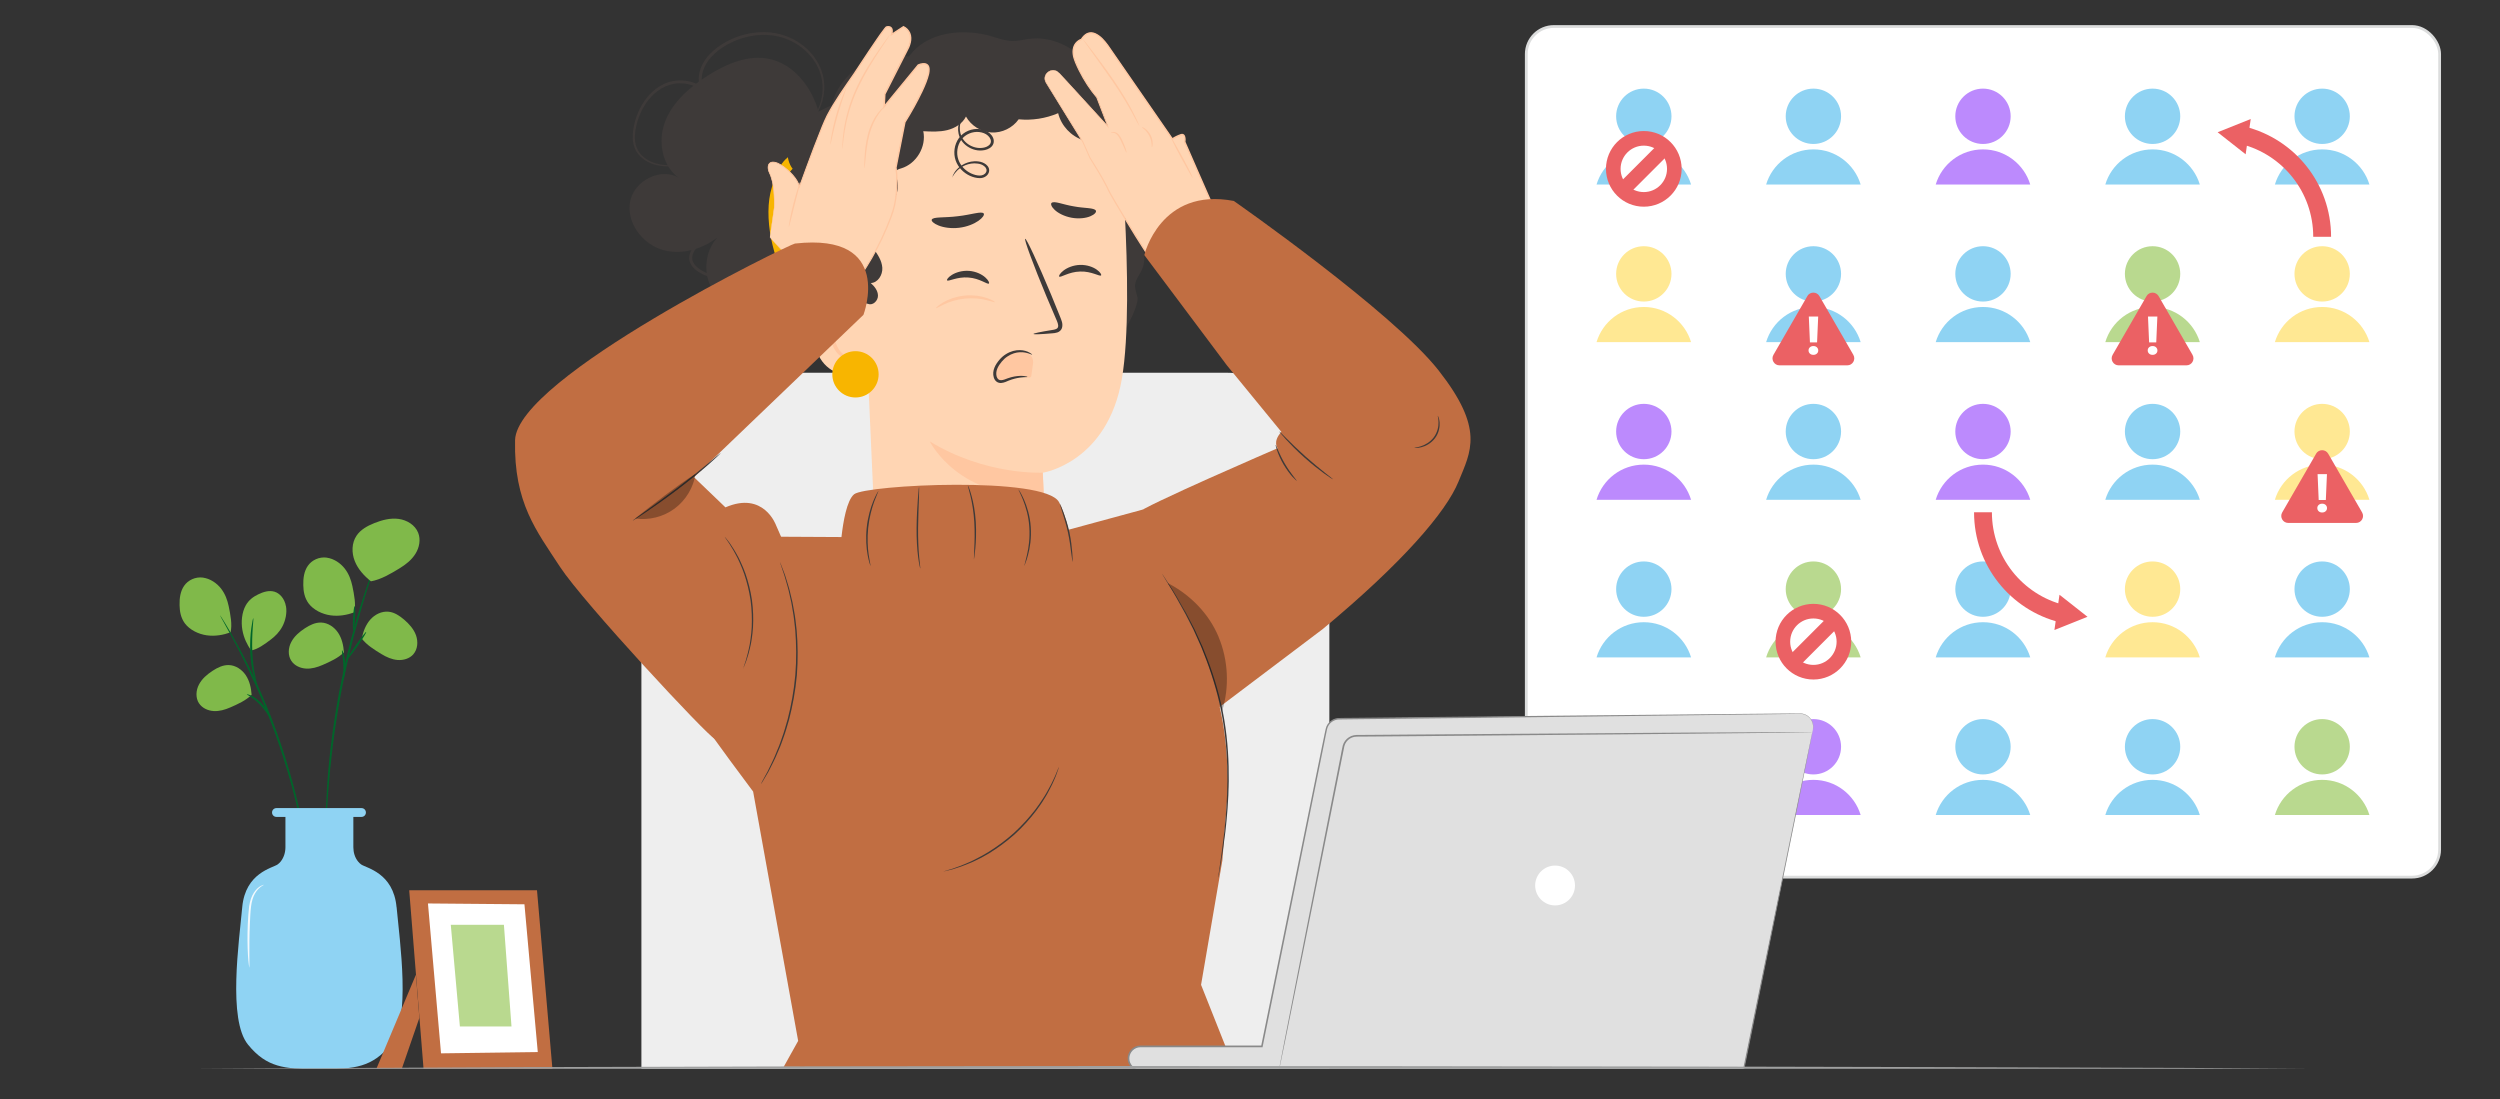 <?xml version="1.0" encoding="UTF-8"?><svg id="c" xmlns="http://www.w3.org/2000/svg" xmlns:xlink="http://www.w3.org/1999/xlink" viewBox="0 0 448 196.95"><rect x="0" y="0" width="448" height="196.95" fill="#333333" stroke="none"/><defs><clipPath id="b"><rect x="-432.61" y="-828.44" width="1899" height="420.66" fill="none" stroke-width="0"/></clipPath><clipPath id="d"><rect x="-.5" y="-27.47" width="448" height="219" fill="none" stroke-width="0"/></clipPath></defs><g clip-path="url(#d)"><rect x="273.51" y="4.75" width="163.67" height="152.43" rx="4.94" ry="4.94" fill="#fff" stroke="#dcdddd" stroke-miterlimit="10" stroke-width=".5"/><circle cx="294.57" cy="20.84" r="4.96" fill="#8fd3f3" stroke-width="0"/><path d="M294.57,26.77c-4,0-7.38,2.65-8.47,6.3h16.94c-1.1-3.64-4.47-6.3-8.47-6.3Z" fill="#8fd3f3" stroke-width="0"/><circle cx="294.57" cy="49.08" r="4.96" fill="#ffe893" stroke-width="0"/><path d="M294.57,55.01c-4,0-7.38,2.65-8.47,6.3h16.94c-1.1-3.64-4.47-6.3-8.47-6.3Z" fill="#ffe893" stroke-width="0"/><circle cx="294.57" cy="77.33" r="4.96" fill="#bc8afd" stroke-width="0"/><path d="M294.57,83.26c-4,0-7.38,2.65-8.47,6.3h16.94c-1.1-3.64-4.47-6.3-8.47-6.3Z" fill="#bc8afd" stroke-width="0"/><circle cx="294.57" cy="105.57" r="4.96" fill="#8fd3f3" stroke-width="0"/><path d="M294.57,111.5c-4,0-7.38,2.65-8.47,6.3h16.94c-1.1-3.64-4.47-6.3-8.47-6.3Z" fill="#8fd3f3" stroke-width="0"/><circle cx="324.96" cy="20.84" r="4.96" fill="#8fd3f3" stroke-width="0"/><path d="M324.96,26.77c-4,0-7.38,2.65-8.47,6.3h16.94c-1.1-3.64-4.47-6.3-8.47-6.3Z" fill="#8fd3f3" stroke-width="0"/><circle cx="324.96" cy="49.08" r="4.96" fill="#8fd3f3" stroke-width="0"/><path d="M324.96,55.01c-4,0-7.38,2.65-8.47,6.3h16.94c-1.1-3.64-4.47-6.3-8.47-6.3Z" fill="#8fd3f3" stroke-width="0"/><circle cx="324.96" cy="77.33" r="4.96" fill="#8fd3f3" stroke-width="0"/><path d="M324.96,83.26c-4,0-7.38,2.65-8.47,6.3h16.94c-1.1-3.64-4.47-6.3-8.47-6.3Z" fill="#8fd3f3" stroke-width="0"/><circle cx="324.96" cy="105.57" r="4.96" fill="#b9d98f" stroke-width="0"/><path d="M324.96,111.5c-4,0-7.38,2.65-8.47,6.3h16.94c-1.1-3.64-4.47-6.3-8.47-6.3Z" fill="#b9d98f" stroke-width="0"/><circle cx="355.35" cy="20.84" r="4.96" fill="#bc8afd" stroke-width="0"/><path d="M355.35,26.77c-4,0-7.38,2.65-8.47,6.3h16.94c-1.1-3.64-4.47-6.3-8.47-6.3Z" fill="#bc8afd" stroke-width="0"/><circle cx="355.35" cy="49.08" r="4.96" fill="#8fd3f3" stroke-width="0"/><path d="M355.35,55.01c-4,0-7.38,2.65-8.47,6.3h16.94c-1.1-3.64-4.47-6.3-8.47-6.3Z" fill="#8fd3f3" stroke-width="0"/><circle cx="355.35" cy="77.33" r="4.96" fill="#bc8afd" stroke-width="0"/><path d="M355.35,83.26c-4,0-7.38,2.65-8.47,6.3h16.94c-1.1-3.64-4.47-6.3-8.47-6.3Z" fill="#bc8afd" stroke-width="0"/><circle cx="355.35" cy="105.57" r="4.96" fill="#8fd3f3" stroke-width="0"/><path d="M355.35,111.5c-4,0-7.38,2.65-8.47,6.3h16.94c-1.1-3.64-4.47-6.3-8.47-6.3Z" fill="#8fd3f3" stroke-width="0"/><circle cx="385.74" cy="20.84" r="4.96" fill="#8fd3f3" stroke-width="0"/><path d="M385.74,26.77c-4,0-7.38,2.65-8.47,6.3h16.94c-1.1-3.64-4.47-6.3-8.47-6.3Z" fill="#8fd3f3" stroke-width="0"/><circle cx="385.74" cy="49.08" r="4.96" fill="#b9d98f" stroke-width="0"/><path d="M385.74,55.01c-4,0-7.38,2.65-8.47,6.3h16.94c-1.1-3.64-4.47-6.3-8.47-6.3Z" fill="#b9d98f" stroke-width="0"/><circle cx="385.74" cy="77.33" r="4.96" fill="#8fd3f3" stroke-width="0"/><path d="M385.74,83.26c-4,0-7.38,2.65-8.47,6.3h16.94c-1.1-3.64-4.47-6.3-8.47-6.3Z" fill="#8fd3f3" stroke-width="0"/><circle cx="385.74" cy="105.57" r="4.96" fill="#ffe893" stroke-width="0"/><path d="M385.74,111.5c-4,0-7.38,2.65-8.47,6.3h16.94c-1.1-3.64-4.47-6.3-8.47-6.3Z" fill="#ffe893" stroke-width="0"/><circle cx="416.13" cy="20.84" r="4.96" fill="#8fd3f3" stroke-width="0"/><path d="M416.13,26.77c-4,0-7.38,2.65-8.47,6.3h16.94c-1.1-3.64-4.47-6.3-8.47-6.3Z" fill="#8fd3f3" stroke-width="0"/><circle cx="416.13" cy="49.08" r="4.96" fill="#ffe893" stroke-width="0"/><path d="M416.13,55.01c-4,0-7.38,2.65-8.47,6.3h16.94c-1.1-3.64-4.47-6.3-8.47-6.3Z" fill="#ffe893" stroke-width="0"/><circle cx="416.13" cy="77.33" r="4.96" fill="#ffe893" stroke-width="0"/><path d="M416.13,83.26c-4,0-7.38,2.65-8.47,6.3h16.94c-1.1-3.64-4.47-6.3-8.47-6.3Z" fill="#ffe893" stroke-width="0"/><circle cx="416.13" cy="105.57" r="4.96" fill="#8fd3f3" stroke-width="0"/><path d="M416.13,111.5c-4,0-7.38,2.65-8.47,6.3h16.94c-1.1-3.64-4.47-6.3-8.47-6.3Z" fill="#8fd3f3" stroke-width="0"/><circle cx="294.57" cy="133.82" r="4.96" fill="#8fd3f3" stroke-width="0"/><path d="M294.57,139.75c-4,0-7.38,2.65-8.47,6.3h16.94c-1.1-3.64-4.47-6.3-8.47-6.3Z" fill="#8fd3f3" stroke-width="0"/><circle cx="324.96" cy="133.82" r="4.96" fill="#bc8afd" stroke-width="0"/><path d="M324.96,139.75c-4,0-7.38,2.65-8.47,6.3h16.94c-1.1-3.64-4.47-6.3-8.47-6.3Z" fill="#bc8afd" stroke-width="0"/><circle cx="355.35" cy="133.82" r="4.96" fill="#8fd3f3" stroke-width="0"/><path d="M355.35,139.75c-4,0-7.38,2.65-8.47,6.3h16.94c-1.1-3.64-4.47-6.3-8.47-6.3Z" fill="#8fd3f3" stroke-width="0"/><circle cx="385.74" cy="133.82" r="4.96" fill="#8fd3f3" stroke-width="0"/><path d="M385.74,139.75c-4,0-7.38,2.65-8.47,6.3h16.94c-1.1-3.64-4.47-6.3-8.47-6.3Z" fill="#8fd3f3" stroke-width="0"/><circle cx="416.13" cy="133.82" r="4.96" fill="#b9d98f" stroke-width="0"/><path d="M416.13,139.75c-4,0-7.38,2.65-8.47,6.3h16.94c-1.1-3.64-4.47-6.3-8.47-6.3Z" fill="#b9d98f" stroke-width="0"/><path d="M415.05,81.3l-6.08,10.53c-.48.83.12,1.88,1.08,1.88h12.16c.96,0,1.56-1.04,1.08-1.88l-6.08-10.53c-.48-.83-1.69-.83-2.17,0Z" fill="#eb6164" stroke-width="0"/><path d="M415.26,91.05c0-.23.08-.42.25-.57s.37-.22.62-.22.46.07.62.22.25.34.25.57-.08.42-.25.57-.37.22-.62.22-.46-.07-.62-.22-.25-.34-.25-.57ZM416.78,89.6h-1.27l-.2-4.64h1.68l-.2,4.64Z" fill="#fff" stroke-width="0"/><path d="M323.88,53.06l-6.08,10.53c-.48.83.12,1.88,1.08,1.88h12.16c.96,0,1.56-1.04,1.08-1.88l-6.08-10.53c-.48-.83-1.69-.83-2.17,0Z" fill="#eb6164" stroke-width="0"/><path d="M324.09,62.8c0-.23.08-.42.25-.57s.37-.22.62-.22.46.07.62.22.25.34.25.57-.08.42-.25.57-.37.22-.62.22-.46-.07-.62-.22-.25-.34-.25-.57ZM325.61,61.36h-1.27l-.2-4.64h1.68l-.2,4.64Z" fill="#fff" stroke-width="0"/><path d="M384.66,53.06l-6.08,10.53c-.48.83.12,1.88,1.08,1.88h12.16c.96,0,1.56-1.04,1.08-1.88l-6.08-10.53c-.48-.83-1.69-.83-2.17,0Z" fill="#eb6164" stroke-width="0"/><path d="M384.87,62.8c0-.23.08-.42.25-.57s.37-.22.62-.22.46.07.62.22.25.34.25.57-.08.42-.25.57-.37.22-.62.22-.46-.07-.62-.22-.25-.34-.25-.57ZM386.39,61.36h-1.27l-.2-4.64h1.68l-.2,4.64Z" fill="#fff" stroke-width="0"/><path d="M355.35,91.8c0,8.78,6.02,16.13,14.16,18.17" fill="none" stroke="#eb6164" stroke-miterlimit="10" stroke-width="3.2"/><polygon points="368.15 112.9 374.08 110.53 369.06 106.58 368.15 112.9" fill="#eb6164" stroke-width="0"/><path d="M416.13,42.43c0-8.78-6.02-16.13-14.16-18.17" fill="none" stroke="#eb6164" stroke-miterlimit="10" stroke-width="3.2"/><polygon points="403.33 21.33 397.4 23.7 402.42 27.65 403.33 21.33" fill="#eb6164" stroke-width="0"/><circle cx="294.57" cy="30.26" r="5.47" fill="#fff" stroke="#eb6164" stroke-miterlimit="10" stroke-width="2.62"/><line x1="290.48" y1="34.36" x2="298.66" y2="26.17" fill="none" stroke="#eb6164" stroke-miterlimit="10" stroke-width="2.62"/><circle cx="324.96" cy="114.99" r="5.47" fill="#fff" stroke="#eb6164" stroke-miterlimit="10" stroke-width="2.62"/><line x1="320.87" y1="119.08" x2="329.05" y2="110.89" fill="none" stroke="#eb6164" stroke-miterlimit="10" stroke-width="2.62"/><path d="M133.51,66.79h86.13c10.25,0,18.58,8.32,18.58,18.58v162.46c0,3.47-2.82,6.29-6.29,6.29h-110.7c-3.47,0-6.29-2.82-6.29-6.29V85.37c0-10.25,8.32-18.58,18.58-18.58Z" fill="#eee" stroke-width="0"/><path d="M146.06,18.21c-1.44-3.57-4.32-6.77-8.07-7.62-3.82-.86-7.75.81-11.06,2.9-3.27,2.06-6.38,4.73-7.76,8.34-1.33,3.49-.53,7.97,2.51,10.06-3.15-1.96-7.97.41-8.74,4.12-.8,3.84,2.2,7.81,5.98,8.82,3.31.88,6.89-.18,9.64-2.27-2.27,2.43-2.64,6.53-.85,9.41,2.05,3.31,6.41,4.82,10.21,3.97,3.8-.86,6.94-3.81,8.53-7.37l1.37-19.02c-.09-3.85-.31-7.78-1.75-11.35Z" fill="#3e3a39" stroke-width="0"/><path d="M143.49,26.94c-3.66,1.18-4.41,4.15-5.17,6.61-1.64,5.31.2,13.17,3.18,17.87,2.97,4.7,6.23,7.08,11.73,7.88.18-8.43.36-16.86.54-25.3l-10.28-7.06Z" fill="#f8b500" stroke-width="0"/><path d="M141.43,41.46c-2.5-3.24-2.14-8.34.78-11.21-1.6-2.01-1.03-5.11.6-7.1,1.63-1.99,4.04-3.13,6.38-4.21,1.28-5.89,7.89-10.02,13.74-8.61,3.05-4.48,9.55-5.19,14.75-3.67,1.27.37,2.54.85,3.87.84.97,0,1.92-.27,2.88-.4,5.3-.71,10.55,3.02,12.62,7.95.33.79.6,1.62,1.12,2.29.69.89,1.73,1.41,2.62,2.09,1.92,1.48,3.14,3.83,3.24,6.25.09,2.06-.57,4.24.3,6.11.43.94,1.22,1.69,1.56,2.67.98,2.83-2.15,5.71-1.57,8.65.12.6.39,1.16.55,1.74.34,1.2.22,2.52-.32,3.65-.42.87-1.09,1.66-1.15,2.62-.04.73.28,1.42.43,2.14.36,1.75-3.42,8.5-4.93,9.46l-45.22.4c-3.42-.7-6.21-3.8-6.54-7.28-.05-.58-.06-1.21-.42-1.66-.31-.39-.8-.57-1.23-.8-2.91-1.56-3.26-5.56-2.96-8.85.04-.46.09-.93-.03-1.38-.17-.65-.66-1.16-1.07-1.69Z" fill="#3e3a39" stroke-width="0"/><path d="M154.38,41.53c-.13-8,4.89-17.2,12.84-21.11,5.01-2.47,8.92-2.48,11.56-2.79,5.9-.69,10.67,2.24,10.67,2.24,2.49.59,11.63,8.95,12.1,18.03.53,10.08.77,22.41-.5,29.92-2.56,15.09-14.17,16.89-14.17,16.89,0-.02,1.08,25.09,1.08,25.09l-22.31,18.28-8.69-29.04-2.57-57.5Z" fill="#ffd5b3" stroke-width="0"/><path d="M186.87,84.7s-10.24.55-20.26-5.61c0,0,5.28,10.71,20.42,9.46l-.17-3.85Z" fill="#ffc7a1" stroke-width="0"/><path d="M156.66,55.88c0-1.13-1.26-3.79-2.37-3.98-2.96-.49-8.32-.31-8.45,7.23-.18,10.31,10.21,8.36,10.23,8.06.02-.23.56-7.42.59-11.31Z" fill="#ffd5b3" stroke-width="0"/><path d="M153.29,63.38s-.18.12-.49.26c-.3.13-.81.22-1.34,0-1.08-.42-1.97-2.16-1.99-4.02-.01-.94.2-1.83.55-2.56.33-.75.82-1.27,1.37-1.35.55-.12.93.22,1.05.51.13.29.06.5.12.51.03.03.22-.17.15-.6-.04-.21-.16-.45-.39-.65-.24-.21-.61-.31-.99-.28-.8.04-1.52.76-1.9,1.57-.42.81-.68,1.81-.67,2.86.03,2.08,1.06,4.04,2.54,4.5.72.2,1.33,0,1.65-.24.32-.25.38-.48.35-.5Z" fill="#ffc7a1" stroke-width="0"/><path d="M203.75,36.36c-.33-3.74-1.82-7.29-3.63-10.59-1.25-2.28-2.69-4.51-4.66-6.21-1.64-1.42-3.6-2.43-5.57-3.36-5.16-2.45-10.92-4.53-16.5-3.27-2.99.67-5.69,2.26-8.31,3.86-2.01,1.22-4.03,2.47-5.71,4.12-1.48,1.44-2.66,3.15-3.71,4.93-2.5,4.24-4.26,8.97-4.6,13.88-.34,4.91-4.05,9.24-1.17,13.23.22.31,5.35,1.37,5.7,1.51.83.33,1.75-.57,1.74-1.47,0-.9-.62-1.67-1.29-2.27,1.28-.04,2.15-1.46,2.07-2.74-.08-1.27-.83-2.4-1.59-3.42-.1-.13-.2-.28-.22-.44-.05-.43.44-.7.82-.92,1.84-1.09,2.04-4.11.37-5.43,2.46-.57,4.05-3.53,3.18-5.89-.14-.37-.33-.79-.15-1.15.17-.34.6-.45.97-.56,2.72-.81,4.55-3.88,3.96-6.66,1.43.08,2.89.15,4.28-.19,1.39-.34,2.74-1.15,3.37-2.44.91,1.64,2.7,2.76,4.58,2.86,1.88.1,3.78-.82,4.86-2.36,2.4.23,4.86-.15,7.08-1.1.54,2.24,2.31,4.14,4.5,4.84.43.14.91.27,1.12.67.13.25.11.55.09.84-.08,1.44.9,2.05,1.7,3.26.79,1.2,2.18,2.99,3.56,2.6-.15,2.45,1.16,4.24,3.23,5.56l-.07-1.69Z" fill="#3e3a39" stroke-width="0"/><path d="M205.89,34.47s-.1-.43-.55-1.11c-.22-.34-.52-.75-.81-1.26-.28-.51-.5-1.17-.56-1.93-.08-.76,0-1.62.07-2.55.07-.93.15-1.97-.05-3.06-.2-1.09-.62-2.22-1.33-3.26-.35-.52-.77-1.02-1.25-1.47-.48-.46-1.05-.84-1.62-1.23-.56-.39-1.13-.8-1.55-1.37-.42-.56-.68-1.25-.96-1.95-.56-1.41-1.38-2.79-2.47-4.01-1.08-1.22-2.41-2.32-3.97-3.11-.77-.42-1.61-.7-2.47-.95-.88-.2-1.78-.35-2.71-.33-.46,0-.93.05-1.39.1-.46.07-.92.16-1.37.24-.91.17-1.83.19-2.75-.02-.92-.19-1.82-.53-2.77-.78-.94-.27-1.93-.43-2.92-.54-.99-.11-2.01-.11-3.02-.05-1.02.08-2.03.25-3.03.53-1.98.58-3.9,1.68-5.22,3.38-.13.17-.26.34-.39.5l.16-.06c-3.11-.75-6.37.07-8.89,1.72-2.54,1.64-4.42,4.2-5.03,7.01l.08-.1c-1.25.58-2.49,1.16-3.63,1.88-1.14.71-2.18,1.57-2.97,2.61-.78,1.05-1.26,2.29-1.37,3.55-.12,1.25.19,2.54.96,3.49v-.17c-1.47,1.46-2.23,3.42-2.41,5.27-.18,1.86.2,3.68,1.03,5.13.19.37.45.7.68,1.03.25.31.5.61.7.93.2.32.33.66.36,1.01.03.36,0,.71-.04,1.07-.12,1.42-.1,2.74.08,3.91.18,1.17.51,2.2.99,2.99.47.8,1.06,1.34,1.59,1.69.53.36,1,.5,1.26.69.27.18.36.32.37.31,0,0-.08-.15-.35-.35-.26-.21-.73-.36-1.24-.72-.51-.35-1.08-.89-1.53-1.68-.46-.78-.77-1.79-.94-2.95-.16-1.16-.17-2.47-.04-3.88.03-.35.08-.72.05-1.1-.02-.38-.17-.77-.38-1.1-.21-.34-.47-.64-.71-.95-.22-.32-.47-.64-.65-1-.8-1.41-1.16-3.19-.98-5.01.18-1.81.93-3.7,2.36-5.11l.08-.08-.07-.09c-.72-.9-1-2.11-.89-3.31.11-1.2.58-2.39,1.33-3.4.76-1.01,1.78-1.84,2.9-2.54,1.12-.7,2.35-1.28,3.6-1.85l.07-.03.02-.07c.6-2.73,2.43-5.22,4.91-6.82,2.46-1.61,5.64-2.39,8.65-1.67l.1.02.07-.09c.12-.16.25-.32.37-.49,1.27-1.64,3.13-2.7,5.06-3.28.97-.27,1.97-.45,2.96-.52,1-.06,1.99-.06,2.97.05.98.11,1.94.27,2.87.53.93.24,1.84.58,2.79.78.47.1.96.16,1.44.16.49,0,.96-.06,1.42-.14.46-.08.92-.17,1.37-.24.45-.04.9-.1,1.35-.1.9-.02,1.78.13,2.63.32.84.24,1.67.52,2.42.93,1.53.76,2.83,1.84,3.9,3.04,1.08,1.19,1.88,2.54,2.44,3.93.28.69.55,1.4,1,2,.45.6,1.05,1.02,1.61,1.41.57.38,1.13.76,1.6,1.2.48.44.89.92,1.23,1.43.69,1.01,1.12,2.12,1.32,3.18.21,1.07.14,2.09.08,3.02-.06.93-.13,1.8-.04,2.57.07.78.31,1.44.6,1.96.3.52.61.91.84,1.25.23.33.38.6.47.79.09.19.12.29.13.29Z" fill="#3e3a39" stroke-width="0"/><path d="M167.78,8.11s.27-.15.78-.4c.5-.24,1.26-.53,2.25-.64.98-.11,2.19-.02,3.38.52,1.18.53,2.33,1.5,3.06,2.82.21.38.39.78.5,1.17.11.39.12.8-.08,1.09l-.25.35.42-.11c1.15-.31,2.32-.09,3.18.4.88.49,1.43,1.25,1.73,1.92.31.68.37,1.29.39,1.7.01.41-.02.64,0,.64,0,0,.03-.05.05-.16.02-.11.05-.27.06-.48.02-.42-.02-1.05-.32-1.78-.29-.72-.85-1.53-1.78-2.07-.91-.54-2.16-.8-3.4-.47l.16.23c.29-.4.25-.92.14-1.34-.12-.44-.31-.84-.53-1.24-.77-1.38-1.97-2.38-3.22-2.93-1.25-.55-2.52-.62-3.53-.48-1.02.14-1.79.47-2.28.75-.25.14-.43.26-.55.35-.12.09-.18.14-.17.15Z" fill="#3e3a39" stroke-width="0"/><path d="M150.96,19.81s.11.15.36.37c.25.22.63.52,1.16.82.53.29,1.22.58,2.05.63.82.06,1.79-.12,2.57-.75l-.23-.04c.1.14.2.28.3.43.11.14.23.27.35.41.75.79,1.67,1.33,2.56,1.62.89.3,1.75.38,2.45.33.71-.05,1.26-.22,1.63-.36.36-.16.55-.27.54-.28-.02-.06-.8.37-2.18.42-.68.02-1.5-.08-2.35-.38-.85-.29-1.72-.82-2.43-1.56-.11-.13-.23-.26-.33-.39-.1-.14-.19-.27-.28-.4l-.1-.14-.13.1c-.7.57-1.59.75-2.35.72-.78-.03-1.45-.28-1.97-.54-1.05-.54-1.58-1.05-1.61-1.01Z" fill="#3e3a39" stroke-width="0"/><path d="M145.44,29.33s0,.07.02.19c.03.12.09.3.23.5.25.41.81.9,1.65,1.12.85.23,1.9.07,2.95-.3.53-.18,1.07-.37,1.63-.63.54-.26,1.14-.64,1.43-1.29.02-.06.04-.11.07-.17l-.24.07c.99.78,2,1.47,3.04,1.86,1.03.41,2.07.48,2.89.32.83-.15,1.44-.5,1.79-.8.18-.15.3-.28.38-.38.07-.1.11-.15.1-.16-.02-.02-.18.18-.55.44-.36.26-.96.56-1.75.68-.79.12-1.77.03-2.75-.37-.99-.39-1.98-1.06-2.95-1.84l-.16-.13-.08.2s-.04.09-.05.14c-.24.53-.76.89-1.28,1.14-.53.25-1.08.45-1.59.63-1.02.37-2.01.54-2.8.35-.79-.18-1.34-.61-1.6-.97-.28-.36-.32-.63-.35-.62Z" fill="#3e3a39" stroke-width="0"/><path d="M197.32,49.35c-.23.26-1.71-.77-3.76-.69-2.05.04-3.52,1.15-3.75.9-.11-.11.11-.56.75-1.06.63-.5,1.72-.99,2.99-1.03,1.28-.03,2.37.4,3,.86.65.46.87.91.76,1.02Z" fill="#3e3a39" stroke-width="0"/><path d="M177.21,50.81c-.25.23-1.62-.94-3.67-1.08-2.04-.17-3.62.78-3.82.51-.1-.12.17-.55.86-.98.68-.43,1.81-.81,3.08-.72,1.27.1,2.31.64,2.9,1.17.59.53.78.99.65,1.09Z" fill="#3e3a39" stroke-width="0"/><path d="M185.2,59.85c-.01-.12,1.25-.38,3.31-.71.52-.07,1.01-.19,1.09-.55.11-.38-.13-.94-.4-1.54-.53-1.25-1.09-2.56-1.68-3.94-2.33-5.61-4.04-10.23-3.81-10.32.23-.09,2.3,4.38,4.64,9.99.56,1.38,1.1,2.7,1.61,3.96.22.59.58,1.25.34,2.05-.13.4-.5.69-.84.79-.33.11-.63.13-.89.15-2.08.18-3.36.23-3.38.11Z" fill="#3e3a39" stroke-width="0"/><path d="M182.02,62.91c-.77.14-2.51,1.18-2.96,2.02-.45.84-1.05,2.16-.6,2.92.38.65,3.15-.16,4.31-.35.54-.09,1.86.55,2.04-.12l.33-2.39c.04-1.12-.69-1.61-1.45-1.92-.52-.21-1.09-.25-1.66-.15Z" fill="#ffc7a1" stroke-width="0"/><path d="M166.97,39.37c.2-.56,2.25-.31,4.65-.62,2.41-.26,4.35-.98,4.67-.48.14.24-.19.77-.97,1.31-.77.54-2.01,1.07-3.46,1.24-1.44.17-2.77-.05-3.65-.4-.89-.35-1.33-.79-1.25-1.05Z" fill="#3e3a39" stroke-width="0"/><path d="M188.46,36.35c.48-.4,2.03.32,3.97.63,1.93.37,3.64.22,3.95.76.13.26-.2.68-.98,1.01-.77.33-2.02.51-3.35.27-1.33-.24-2.43-.83-3.04-1.4-.62-.58-.77-1.08-.56-1.28Z" fill="#3e3a39" stroke-width="0"/><path d="M184.11,67.54c0,.09-.9-.04-2.26.31-.34.09-.71.2-1.08.35-.38.16-.8.38-1.35.43-.27.02-.6-.05-.85-.25-.25-.19-.41-.48-.49-.76-.17-.56-.1-1.19.12-1.73.22-.55.55-1,.9-1.42.35-.41.75-.75,1.17-1.01.84-.53,1.75-.74,2.5-.72.75.01,1.33.23,1.69.43.36.19.52.36.51.38-.02.04-.22-.06-.59-.19-.37-.13-.92-.27-1.6-.24-.68.02-1.49.25-2.23.75-.38.24-.73.57-1.04.94-.31.37-.61.8-.8,1.27-.19.46-.23.96-.11,1.39.12.43.42.69.81.66.4-.02.81-.2,1.21-.35.41-.15.8-.24,1.16-.31,1.45-.26,2.36.01,2.34.06Z" fill="#3e3a39" stroke-width="0"/><circle cx="153.3" cy="67.08" r="4.15" fill="#f8b500" stroke-width="0"/><path d="M170.66,31.77s.02-.14.12-.39c.11-.24.3-.59.64-.97.34-.38.83-.78,1.48-1.09.66-.3,1.5-.51,2.42-.39.46.05.96.21,1.38.54.21.17.4.39.5.68.1.29.08.63-.07.91-.28.57-.94.87-1.55.86-.61,0-1.19-.16-1.76-.41-1.11-.51-2.13-1.48-2.57-2.77-.44-1.29-.26-2.82.59-4,.86-1.19,2.35-1.76,3.7-1.61.67.08,1.34.32,1.85.78.25.23.46.51.59.83.13.32.15.71.02,1.05-.13.34-.39.59-.66.76-.27.17-.57.28-.86.34-.58.12-1.17.11-1.7-.02-1.07-.26-1.95-.9-2.47-1.67-.53-.78-.67-1.66-.61-2.38.06-.73.3-1.33.56-1.76.27-.43.55-.72.75-.88.21-.16.33-.23.34-.22.04.04-.45.34-.91,1.2-.22.42-.41,1-.44,1.68-.03.67.13,1.46.62,2.15.48.68,1.29,1.24,2.25,1.45.48.11,1,.11,1.5,0,.49-.11.99-.38,1.15-.82.17-.43-.08-.96-.49-1.32-.4-.37-.97-.57-1.56-.64-1.17-.13-2.48.37-3.21,1.4-.74,1.02-.91,2.39-.53,3.52.38,1.14,1.28,2.02,2.28,2.49.5.23,1.04.39,1.54.39.5.01.96-.21,1.15-.59.21-.37.04-.81-.3-1.07-.33-.28-.75-.43-1.17-.48-.84-.13-1.62.03-2.25.29-.63.27-1.11.62-1.45.96-.68.69-.86,1.24-.91,1.21Z" fill="#3e3a39" stroke-width="0"/><path d="M123.24,29.44s-.23.06-.67.13c-.44.07-1.09.17-1.95.22-.85.04-1.92.07-3.12-.24-.6-.16-1.22-.4-1.82-.78-.6-.37-1.18-.89-1.6-1.57-.43-.68-.65-1.52-.69-2.38-.04-.87.09-1.76.3-2.66.43-1.79,1.27-3.66,2.71-5.21.72-.76,1.59-1.45,2.61-1.91.5-.25,1.06-.4,1.62-.52.57-.08,1.15-.15,1.73-.09,1.17.06,2.34.43,3.38,1.07.52.32.98.74,1.39,1.21.4.48.7,1.04.92,1.64l.23.63-.61-.31c-.72-.36-1.33-.95-1.74-1.67-.42-.71-.66-1.54-.71-2.37-.04-.7.03-1.41.24-2.08.21-.66.52-1.28.91-1.84.78-1.11,1.79-2,2.88-2.7,2.18-1.39,4.63-2.14,7-2.24,2.37-.12,4.65.49,6.46,1.57,1.82,1.08,3.19,2.59,4.01,4.19.84,1.6,1.07,3.27.97,4.68-.09,1.42-.49,2.6-.94,3.49-.46.88-.95,1.49-1.32,1.86-.18.19-.34.31-.44.4-.1.09-.16.13-.16.12-.02-.02.18-.21.52-.59.34-.38.8-1,1.22-1.88.41-.88.77-2.04.83-3.41.06-1.37-.18-2.97-1.01-4.49-.81-1.52-2.15-2.95-3.9-3.98-1.75-1.03-3.93-1.59-6.21-1.46-2.28.11-4.65.84-6.74,2.19-1.04.67-2,1.52-2.72,2.56-.71,1.04-1.16,2.29-1.06,3.57.09,1.51.89,2.99,2.15,3.6l-.37.33c-.2-.53-.47-1.04-.83-1.47-.37-.42-.79-.81-1.26-1.1-.95-.59-2.04-.94-3.13-1-2.2-.2-4.22.89-5.58,2.34-1.38,1.46-2.21,3.26-2.65,4.98-.21.87-.34,1.73-.32,2.54.02.81.22,1.58.6,2.21.38.63.91,1.12,1.47,1.49.56.37,1.15.62,1.72.78,1.15.33,2.2.34,3.04.32.85-.03,1.5-.09,1.94-.13.44-.04.68-.05.68-.03Z" fill="#3e3a39" stroke-width="0"/><path d="M132.26,49.39s-.25.17-.75.31c-.5.14-1.26.28-2.21.26-.94-.03-2.08-.22-3.23-.75-.57-.27-1.16-.59-1.67-1.09-.51-.48-.94-1.21-.9-2.02.05-.81.46-1.47.9-2,.45-.53.96-.95,1.45-1.33.99-.76,1.99-1.28,2.86-1.64.87-.36,1.61-.54,2.12-.64.51-.1.8-.1.81-.07.02.09-1.12.28-2.77,1.06-.82.39-1.77.93-2.71,1.68-.46.38-.95.79-1.35,1.28-.4.48-.74,1.06-.77,1.68-.04.62.28,1.19.73,1.62.44.44.98.75,1.51,1.02,1.07.52,2.13.74,3.03.82,1.81.13,2.92-.29,2.94-.19Z" fill="#3e3a39" stroke-width="0"/><path d="M178.28,54.14c-.04.08-.62-.16-1.58-.38-.48-.12-1.06-.21-1.71-.27-.65-.05-1.37-.05-2.11.02-.75.08-1.45.23-2.07.41-.62.19-1.17.4-1.62.61-.9.42-1.42.77-1.47.7-.04-.05.4-.51,1.29-1.04.44-.26,1-.52,1.65-.75.65-.21,1.38-.39,2.17-.47.79-.08,1.54-.05,2.22.02.68.09,1.28.23,1.76.4.98.33,1.51.7,1.48.75Z" fill="#ffc7a1" stroke-width="0"/><path d="M221.19,191.48l-5.96-15,3.82-22.29,1.03-13.17c-.19-8.49-.92-15.06-4.42-22.79l-10.89-26.91-13.3,3.61c-.41-1.79-.95-3.55-1.69-4.94-2.49-4.72-34.64-3.12-36.72-1.42-1.32,1.08-1.97,4.98-2.27,7.67l-11.19-.06-13.19,33.88c.42.93,8.55,11.79,8.55,11.79l8.07,44.68-2.6,4.66,80.76.3Z" fill="#c16e42" stroke-width="0"/><path d="M156,101.43s-.08-.18-.18-.51c-.11-.34-.22-.83-.34-1.45-.23-1.24-.37-2.99-.17-4.9.2-1.92.7-3.6,1.18-4.76.24-.58.46-1.04.63-1.35.17-.31.27-.47.29-.47.04.02-.31.71-.74,1.88-.43,1.17-.89,2.83-1.09,4.72-.19,1.89-.09,3.61.09,4.85.18,1.23.38,1.98.33,1.99Z" fill="#3e3a39" stroke-width="0"/><path d="M164.91,101.88s-.07-.2-.14-.56c-.08-.36-.16-.89-.25-1.55-.17-1.32-.29-3.16-.27-5.18.02-2.03.13-3.86.23-5.18.05-.61.09-1.14.13-1.57.04-.37.06-.57.08-.57s.03.21.02.58c0,.37-.02.91-.04,1.57-.04,1.32-.13,3.15-.15,5.17-.02,2.02.07,3.84.19,5.16.12,1.32.25,2.13.2,2.13Z" fill="#3e3a39" stroke-width="0"/><path d="M174.52,100.21s.01-.75.07-1.96c.06-1.21.11-2.88,0-4.71-.11-1.84-.4-3.48-.68-4.65-.28-1.17-.52-1.88-.47-1.9.02,0,.09.17.22.48.13.32.28.78.44,1.37.33,1.17.65,2.83.76,4.68.11,1.85.03,3.53-.08,4.74-.05.6-.11,1.09-.16,1.43-.05.34-.08.52-.1.52Z" fill="#3e3a39" stroke-width="0"/><path d="M183.53,101.43s.23-.77.51-2.02c.29-1.25.55-3.01.41-4.96-.12-1.95-.65-3.66-1.12-4.85-.48-1.19-.87-1.89-.83-1.91.02,0,.12.16.31.47.19.31.42.78.69,1.37.51,1.18,1.09,2.92,1.21,4.9.15,1.98-.15,3.78-.49,5.03-.16.63-.33,1.12-.47,1.46-.13.34-.21.52-.23.51Z" fill="#3e3a39" stroke-width="0"/><path d="M192.2,100.69s-.11-.59-.23-1.55c-.12-.96-.28-2.28-.59-3.71-.31-1.43-.72-2.7-1.01-3.62-.29-.92-.47-1.49-.43-1.5.03-.01.27.54.61,1.44.33.91.78,2.17,1.09,3.62.31,1.45.44,2.78.52,3.75.07.96.08,1.56.04,1.57Z" fill="#3e3a39" stroke-width="0"/><path d="M137.96,42.53l.77-5.33s.2-3.99-.77-5.99c-.96-2,.23-3.06,2.63-1.2,2.4,1.86,2.66,3.46,2.66,3.46,0,0,3.59-9.98,4.93-12.65,1.33-2.66,4.79-7.45,4.79-7.45,0,0,5.46-8.39,5.86-8.52s1.33-.13.93,1.33l2.13-1.39s2.4.99.67,4.18c-1.73,3.19-3.99,7.85-3.99,7.85l-.13,2.26,6.12-7.45s2.66-1.2,1.73,2-4.13,8.25-4.13,8.25l-1.6,8.12s.53,3.06-.27,6.79-6.11,14.66-9.38,15.71c-3.27,1.06-12.95-9.98-12.95-9.98Z" fill="#ffd5b3" stroke-width="0"/><path d="M137.96,42.53s.05.05.14.14c.1.1.23.24.4.43.35.38.88.94,1.58,1.66.7.72,1.57,1.59,2.62,2.59,1.06.99,2.28,2.11,3.77,3.22.74.55,1.55,1.1,2.47,1.53.46.2.96.38,1.47.39.51.01,1-.27,1.43-.6.86-.69,1.6-1.59,2.29-2.56.7-.97,1.35-2.03,1.98-3.14,1.25-2.23,2.45-4.68,3.44-7.36.24-.67.47-1.36.63-2.06.15-.71.26-1.44.33-2.19.14-1.48.14-3.02-.08-4.55v-.02s0-.02,0-.02c.5-2.57,1.04-5.31,1.59-8.12v-.02s.02-.02.02-.02c1.1-1.78,2.16-3.64,3.08-5.61.45-.98.89-2,1.14-3.05.05-.26.09-.53.08-.79-.02-.25-.08-.51-.26-.65-.18-.15-.44-.18-.7-.16-.26.02-.53.1-.77.2l.05-.04c-1.96,2.39-4.02,4.9-6.12,7.46l-.26.32.02-.41c.01-.18.02-.38.03-.57.03-.57.07-1.13.1-1.69v-.03s.01-.02.01-.02c1.06-2.08,2.1-4.14,3.13-6.16.26-.51.51-1.01.77-1.51.13-.25.24-.5.37-.75.09-.26.2-.51.25-.78.12-.52.12-1.07-.07-1.56-.2-.48-.59-.89-1.05-1.1h.12c-.72.45-1.43.92-2.13,1.37l-.28.18.09-.33c.1-.38.17-.84-.07-1.08-.11-.11-.3-.15-.48-.13-.05,0-.09.01-.14.02l-.07.02s0,.01-.02.01c-.06.06-.13.14-.19.22-.51.65-.98,1.34-1.45,2.01-.93,1.36-1.83,2.71-2.71,4.03-.44.67-.87,1.32-1.3,1.98-.45.64-.89,1.28-1.33,1.91-.87,1.26-1.7,2.51-2.47,3.76-.38.62-.75,1.25-1.07,1.88-.32.64-.6,1.29-.87,1.93-.54,1.29-1.03,2.56-1.51,3.8-.95,2.47-1.82,4.82-2.61,7l-.1.29-.08-.3c-.2-.78-.69-1.47-1.19-2.07-.52-.59-1.1-1.1-1.7-1.54-.59-.42-1.27-.81-1.93-.74-.16.01-.3.1-.42.2-.1.12-.17.26-.19.42-.05.31,0,.64.11.94.1.3.24.59.36.89.1.3.19.6.26.9.13.59.2,1.17.26,1.72.1,1.1.1,2.11.07,3h0s0,0,0,0c-.26,1.73-.46,3.06-.6,3.96-.07.44-.12.78-.16,1.02-.04.23-.06.35-.06.35,0,0,0-.11.04-.34.03-.24.08-.57.13-1.02.12-.91.31-2.24.55-3.98h0c.03-.88.01-1.88-.09-2.98-.1-1.1-.31-2.28-.89-3.47-.11-.31-.18-.66-.12-1.02.02-.18.11-.35.23-.5.14-.13.32-.23.5-.25.76-.08,1.44.34,2.05.76.61.44,1.2.96,1.74,1.56.52.61,1.02,1.29,1.24,2.15l-.18-.02c.79-2.19,1.65-4.54,2.59-7.02.47-1.24.97-2.51,1.5-3.81.27-.65.55-1.3.87-1.95.33-.64.7-1.27,1.08-1.9.77-1.26,1.6-2.51,2.47-3.77.44-.63.88-1.26,1.32-1.9.43-.65.86-1.31,1.3-1.98.88-1.33,1.77-2.68,2.71-4.04.47-.68.93-1.36,1.46-2.03.07-.08.14-.17.22-.25.03-.02.08-.06.11-.07l.09-.02c.06-.01.11-.02.17-.03.23-.02.5.02.69.21.19.19.24.45.24.68,0,.23-.05.45-.1.66l-.2-.14c.7-.46,1.41-.92,2.13-1.39l.06-.04.06.03c.54.25.96.7,1.19,1.24.22.55.22,1.16.09,1.72-.05.29-.17.55-.26.82-.12.26-.25.52-.38.77-.26.5-.51,1.01-.77,1.51-1.03,2.02-2.07,4.08-3.13,6.16v-.05c-.02.56-.05,1.13-.09,1.69-.01.2-.02.39-.03.57l-.24-.09c2.1-2.55,4.16-5.07,6.12-7.45l.02-.03h.03c.28-.13.55-.21.85-.23.29-.03.63,0,.89.22.27.22.34.55.36.84.02.3-.03.58-.08.86-.26,1.1-.7,2.12-1.16,3.11-.93,1.98-1.99,3.84-3.1,5.63l.02-.04c-.56,2.81-1.1,5.55-1.6,8.12v-.04c.22,1.57.21,3.11.07,4.62-.08.75-.19,1.49-.34,2.21-.16.73-.39,1.42-.64,2.09-1,2.69-2.21,5.15-3.48,7.38-.64,1.11-1.3,2.17-2.01,3.15-.71.97-1.45,1.89-2.34,2.59-.44.34-.96.64-1.54.63-.56-.01-1.07-.2-1.54-.41-.94-.44-1.75-1-2.49-1.56-1.49-1.12-2.71-2.26-3.76-3.25-1.04-1-1.91-1.89-2.59-2.62-.69-.73-1.21-1.3-1.55-1.69-.17-.19-.29-.34-.39-.44-.08-.1-.12-.16-.12-.16Z" fill="#ffc7a1" stroke-width="0"/><path d="M159.44,6.26s-.15.28-.46.76c-.34.51-.79,1.19-1.33,2.01-1.11,1.7-2.65,4.06-3.95,6.87-1.31,2.81-1.99,5.55-2.32,7.55-.17,1-.26,1.82-.31,2.38-.06.57-.08.88-.1.88,0,0-.01-.08-.02-.23,0-.15,0-.37.01-.66.02-.57.08-1.4.23-2.41.29-2.02.95-4.8,2.27-7.63,1.31-2.84,2.89-5.19,4.04-6.87.58-.84,1.06-1.51,1.4-1.96.34-.46.53-.71.55-.7Z" fill="#ffc7a1" stroke-width="0"/><path d="M158.7,18.94s-.5.47-1.14,1.35c-.65.88-1.34,2.24-1.76,3.85-.42,1.61-.57,3.13-.68,4.22-.1,1.1-.17,1.77-.21,1.77-.02,0-.03-.17-.03-.48,0-.31.01-.75.04-1.31.06-1.1.17-2.63.61-4.28.43-1.64,1.17-3.03,1.87-3.9.35-.44.67-.75.9-.95.24-.2.38-.3.39-.28Z" fill="#ffc7a1" stroke-width="0"/><path d="M151.71,15.63s-.17.58-.48,1.49c-.32.91-.73,2.18-1.14,3.6-.4,1.42-.71,2.72-.92,3.66-.21.94-.33,1.53-.37,1.52-.03,0,.02-.6.19-1.56.16-.96.44-2.27.85-3.69.4-1.42.85-2.69,1.22-3.59.36-.9.63-1.44.66-1.43Z" fill="#ffc7a1" stroke-width="0"/><path d="M143.41,32.59s-.07.47-.26,1.19c-.21.83-.46,1.78-.73,2.84-.27,1.06-.51,2.02-.71,2.85-.18.73-.31,1.18-.35,1.17-.04,0,.02-.47.16-1.21.14-.74.36-1.76.64-2.87.28-1.11.58-2.11.81-2.83.23-.72.4-1.15.44-1.14Z" fill="#ffc7a1" stroke-width="0"/><path d="M189.8,13.07c-1.17-1.29-3.23.19-2.36,1.7.01.02.03.05.04.07,1.49,2.48,6.58,10.61,6.58,10.61l1.24,2.8s2.68,4.26,3.18,5.5c.5,1.24,7.31,12.38,8.21,13.37.9.99,5.62,0,5.62,0l5.09-10.05-5.09-11.62s.25-1.67-.74-1.3c-.99.37-1.49.74-1.49.74l-11.24-16.28s-2.94-4.92-5.05-1.59c0,0-2.47.74-1.07,4.1,1.6,3.85,3.83,6.32,3.83,6.32l1.99,5.21-8.73-9.6Z" fill="#ffd5b3" stroke-width="0"/><path d="M189.8,13.07s.06.05.16.16c.11.11.25.27.45.48.4.43.97,1.05,1.72,1.86,1.51,1.64,3.7,4.03,6.46,7.05l-.13.08c-.6-1.56-1.27-3.32-2-5.21l.02.03c-1.19-1.39-2.26-3.03-3.18-4.86-.23-.46-.45-.93-.65-1.41-.19-.49-.38-1-.44-1.55-.07-.54-.01-1.13.25-1.65.27-.51.73-.92,1.29-1.12l-.06.05c.26-.42.61-.81,1.08-1.05.48-.23,1.07-.2,1.54.02.96.44,1.66,1.26,2.28,2.1,1.18,1.72,2.41,3.49,3.67,5.31,2.52,3.64,5.18,7.48,7.93,11.47l-.19-.03c.49-.33,1.01-.58,1.59-.78.15-.06.37-.06.54.05.17.12.24.3.28.45.08.33.07.64.03.96v-.07c.69,1.59,1.43,3.29,2.18,5,.98,2.24,1.95,4.44,2.9,6.61l.03.06-.03.06c-1.75,3.45-3.45,6.81-5.09,10.05l-.03.06h-.06c-1.32.27-2.63.46-3.95.45-.33-.01-.66-.03-.99-.1-.32-.05-.69-.22-.89-.5-.4-.52-.74-1.05-1.09-1.58-1.37-2.11-2.64-4.18-3.85-6.18-.6-1-1.18-1.98-1.75-2.94-.55-.97-1.14-1.9-1.56-2.88-.96-1.88-2.05-3.59-3.03-5.2h0s0-.01,0-.01c-.44-1-.85-1.92-1.24-2.8h0c-2.77-4.48-4.97-8.07-6.5-10.54-.19-.31-.33-.65-.3-.99.02-.33.16-.62.34-.84.37-.45.88-.58,1.26-.57.39.02.64.2.8.31.14.13.21.21.21.21,0,0-.08-.06-.22-.19-.16-.1-.41-.27-.78-.28-.36,0-.86.13-1.2.56-.17.21-.3.48-.32.79-.02.32.11.63.3.93,1.54,2.46,3.77,6.03,6.56,10.51h0s0,.01,0,.01c.39.88.8,1.8,1.25,2.8h0c1,1.6,2.09,3.3,3.06,5.2.42.97,1.01,1.89,1.56,2.86.57.96,1.16,1.94,1.76,2.94,1.22,1.99,2.49,4.06,3.86,6.16.34.52.69,1.06,1.07,1.55.18.24.44.35.75.41.3.07.62.08.94.1,1.28,0,2.59-.19,3.89-.44l-.09.07c1.64-3.24,3.34-6.6,5.09-10.05v.11c-.95-2.17-1.92-4.38-2.9-6.61-.75-1.71-1.49-3.41-2.19-5v-.03s0-.04,0-.04c.03-.28.04-.59-.02-.85-.07-.28-.23-.41-.49-.31-.53.19-1.07.44-1.51.74l-.11.08-.08-.11c-2.75-3.99-5.41-7.83-7.92-11.48-1.25-1.82-2.47-3.6-3.65-5.31-.6-.82-1.29-1.62-2.18-2.02-.44-.2-.93-.23-1.35-.03-.41.21-.74.57-.99.96l-.02.03h-.04c-.49.19-.92.57-1.16,1.02-.24.47-.29,1-.23,1.52.12,1.04.63,1.98,1.06,2.9.91,1.82,1.97,3.45,3.13,4.82h.01s0,.03,0,.03c.71,1.89,1.38,3.65,1.97,5.22l.15.4-.28-.31c-2.74-3.04-4.92-5.44-6.41-7.1-.74-.82-1.3-1.46-1.69-1.89-.19-.21-.33-.37-.43-.49-.1-.11-.14-.17-.14-.17Z" fill="#ffc7a1" stroke-width="0"/><path d="M201.87,27.37c-.07.02-.45-1.03-1.07-2.25-.29-.62-.64-1.12-1.05-1.26-.4-.16-.67-.03-.68-.07-.03-.02.26-.24.74-.11.24.06.5.23.7.47.21.24.38.54.53.85.63,1.25.9,2.35.83,2.37Z" fill="#ffc7a1" stroke-width="0"/><path d="M204.16,22.56s-.15-.22-.37-.63c-.22-.42-.54-1.02-.94-1.75-.81-1.47-2-3.46-3.45-5.57-1.45-2.11-2.83-3.98-3.8-5.35-.46-.65-.85-1.2-1.15-1.63-.27-.39-.41-.61-.39-.62.01-.01.18.19.48.56.32.41.73.94,1.22,1.58,1.01,1.34,2.42,3.19,3.87,5.31,1.46,2.12,2.63,4.13,3.4,5.63.39.75.68,1.36.87,1.79.19.43.29.67.27.68Z" fill="#ffc7a1" stroke-width="0"/><path d="M206.42,26.39c-.08,0,.07-.99-.46-2.02-.51-1.05-1.38-1.52-1.33-1.59.01-.03.25.04.58.28.33.23.72.64,1,1.19.27.55.36,1.11.35,1.51-.01.4-.1.64-.13.63Z" fill="#ffc7a1" stroke-width="0"/><path d="M213.75,31.94s-.27-.39-.64-1.04c-.41-.75-.9-1.61-1.43-2.57-.55-1.01-1.03-1.93-1.36-2.61-.33-.68-.5-1.11-.47-1.13.03-.02.27.39.64,1.04.41.75.9,1.61,1.43,2.57.55,1.01,1.03,1.93,1.36,2.61.33.68.5,1.11.47,1.13Z" fill="#ffc7a1" stroke-width="0"/><path d="M169.02,156.19s.09-.04.28-.1c.21-.07.48-.15.81-.25.18-.05.38-.11.59-.17.21-.07.44-.16.69-.25.49-.18,1.06-.36,1.65-.64.3-.13.62-.27.95-.41.33-.14.65-.33,1-.5.7-.33,1.4-.76,2.15-1.2,1.47-.92,3.02-2.04,4.51-3.37,1.48-1.35,2.75-2.78,3.82-4.15.51-.7,1.01-1.36,1.41-2.02.2-.33.42-.63.59-.95.17-.31.34-.61.5-.9.34-.57.57-1.11.8-1.58.11-.24.22-.45.31-.66.08-.2.16-.39.23-.57.13-.32.24-.57.33-.78.08-.18.12-.27.13-.27,0,0-.02.1-.08.29-.07.21-.17.48-.28.8-.06.18-.14.37-.21.58-.08.21-.19.43-.29.67-.22.48-.44,1.03-.77,1.61-.16.29-.32.6-.49.92-.17.32-.38.63-.58.96-.39.67-.89,1.34-1.4,2.05-1.06,1.39-2.34,2.84-3.83,4.2-1.51,1.35-3.08,2.47-4.56,3.39-.76.43-1.47.86-2.18,1.18-.35.17-.68.34-1.02.48-.33.14-.65.27-.96.39-.61.27-1.18.43-1.68.6-.25.08-.48.16-.7.23-.21.05-.41.11-.6.15-.33.08-.61.15-.83.2-.19.04-.29.06-.29.05Z" fill="#3e3a39" stroke-width="0"/><path d="M142.49,43.63c-.97.11-49.95,24.03-50.19,35.27-.24,11.24,3.88,16.27,8.04,22.66,4.16,6.39,26.51,30.39,27.73,30.83,1.22.44,17.85-22.63,17.85-22.63l-6.86-15.65s-2.2-6.17-9.06-3.19l-5.63-5.4,30.36-29.1s5.63-14.77-12.24-12.78Z" fill="#c16e42" stroke-width="0"/><path d="M133.2,119.8s.01-.09.06-.25c.06-.19.14-.42.22-.69.11-.3.23-.66.33-1.1.11-.43.27-.92.37-1.47.06-.28.12-.56.18-.86.06-.3.09-.62.14-.94.11-.65.15-1.36.21-2.1.06-1.48.02-3.12-.21-4.82-.25-1.7-.66-3.28-1.13-4.69-.26-.7-.49-1.36-.78-1.96-.14-.3-.26-.6-.4-.87-.14-.27-.28-.53-.41-.78-.25-.51-.53-.93-.76-1.31-.22-.39-.44-.71-.62-.96-.16-.24-.3-.44-.41-.6-.09-.14-.13-.22-.13-.22,0,0,.07.06.17.19.12.16.27.35.45.57.2.25.43.56.66.94.24.38.54.8.8,1.3.14.25.28.51.43.78.15.27.27.57.41.87.3.6.54,1.27.81,1.97.49,1.42.91,3.02,1.16,4.73.23,1.72.27,3.37.19,4.87-.07.75-.11,1.46-.23,2.11-.06.33-.09.65-.16.95-.07.3-.13.59-.2.87-.11.56-.28,1.04-.41,1.47-.12.43-.26.8-.38,1.09-.11.27-.2.49-.27.67-.07.15-.1.23-.11.23Z" fill="#3e3a39" stroke-width="0"/><path d="M136.38,140.45s.06-.14.18-.38c.14-.26.33-.62.57-1.06.13-.23.27-.49.42-.76.15-.28.29-.6.45-.93.31-.67.71-1.42,1.04-2.29.18-.43.36-.88.56-1.35.19-.47.35-.98.53-1.49.39-1.03.68-2.16,1.03-3.35.61-2.39,1.11-5.06,1.36-7.89.23-2.84.18-5.55-.01-8.01-.14-1.23-.24-2.39-.45-3.47-.1-.54-.16-1.07-.27-1.56-.11-.5-.22-.97-.32-1.43-.18-.92-.45-1.72-.64-2.43-.1-.36-.19-.69-.29-.99-.1-.3-.2-.57-.28-.82-.16-.48-.29-.86-.38-1.14-.09-.26-.13-.4-.12-.4s.07.13.17.39c.11.28.25.65.43,1.12.09.25.2.52.31.82.1.3.2.63.31.99.21.71.49,1.52.68,2.43.11.46.22.93.34,1.43.11.5.19,1.03.29,1.57.22,1.08.33,2.25.47,3.49.21,2.47.26,5.2.04,8.06-.26,2.85-.77,5.53-1.39,7.93-.35,1.19-.66,2.33-1.05,3.36-.19.52-.35,1.02-.55,1.5-.2.47-.39.92-.58,1.35-.35.87-.76,1.62-1.08,2.28-.17.33-.32.64-.47.92-.16.27-.31.52-.44.75-.26.43-.46.78-.62,1.04-.14.24-.22.36-.23.35Z" fill="#3e3a39" stroke-width="0"/><path d="M129.17,81.17s-.18.21-.55.56c-.37.35-.91.84-1.58,1.44-1.36,1.19-3.28,2.78-5.48,4.45-2.2,1.67-4.24,3.1-5.73,4.11-.75.51-1.36.91-1.78,1.18-.43.27-.67.42-.68.4-.01-.02.21-.19.62-.49.45-.32,1.03-.74,1.73-1.25,1.46-1.05,3.49-2.51,5.68-4.17,2.19-1.66,4.13-3.22,5.51-4.38.66-.55,1.21-1.01,1.64-1.37.39-.32.61-.5.62-.48Z" fill="#3e3a39" stroke-width="0"/><path d="M205.06,45.7s2.88-12.2,16.04-9.69c0,0,28.42,19.83,36.69,30.36,8.27,10.53,5.79,14.49,3.57,19.94s-10.04,14.55-24.3,26.4l-18.97,14.32s-15.92-32.69-14.32-35.04c.77-1.14,25.18-11.67,25.18-11.67,0,0-.95-1.13.67-2.93h0l-9.75-11.91-14.81-19.77Z" fill="#c16e42" stroke-width="0"/><path d="M257.67,74.51s.25.42.31,1.19c.06.75-.11,1.88-.83,2.83-.72.95-1.73,1.44-2.47,1.62-.75.19-1.22.12-1.22.1,0-.05.47-.05,1.17-.28.69-.22,1.63-.71,2.3-1.6.67-.89.87-1.94.85-2.66,0-.74-.17-1.18-.12-1.19Z" fill="#3e3a39" stroke-width="0"/><path d="M218.3,157.28s0-.05,0-.15c.01-.11.03-.25.06-.43.06-.4.14-.95.24-1.64.23-1.42.5-3.49.8-6.06.53-5.11,1.01-12.29-.29-20.06-.67-3.87-1.74-7.48-2.93-10.66-.31-.79-.6-1.57-.91-2.32-.33-.74-.65-1.45-.96-2.14-.16-.34-.3-.69-.46-1.02-.17-.33-.33-.65-.49-.96-.32-.63-.63-1.23-.92-1.8-1.23-2.26-2.27-4.08-3.04-5.29-.37-.6-.65-1.08-.86-1.42-.09-.15-.16-.28-.22-.37-.05-.08-.07-.13-.07-.13,0,0,.03.04.09.12.06.09.14.21.24.36.22.34.52.8.9,1.39.8,1.2,1.86,3,3.12,5.26.3.57.61,1.17.94,1.8.16.31.33.63.5.96.16.33.31.67.47,1.02.32.69.64,1.41.98,2.14.31.75.61,1.53.92,2.32,1.21,3.19,2.3,6.81,2.97,10.71,1.31,7.81.79,15.02.21,20.13-.32,2.56-.62,4.63-.88,6.05-.12.7-.22,1.24-.29,1.64-.03.17-.06.31-.08.42-.02.1-.03.14-.04.14Z" fill="#3e3a39" stroke-width="0"/><path d="M232.37,86.17s-.34-.26-.8-.77c-.45-.51-1.03-1.27-1.56-2.17-.53-.9-.91-1.78-1.13-2.42-.23-.65-.31-1.06-.28-1.07.08-.03.6,1.58,1.65,3.36,1.04,1.78,2.19,3.02,2.13,3.08Z" fill="#3e3a39" stroke-width="0"/><path d="M238.88,85.9s-.17-.08-.44-.25c-.28-.18-.67-.45-1.14-.79-.95-.69-2.23-1.69-3.56-2.88-1.34-1.19-2.48-2.35-3.27-3.21-.4-.43-.71-.79-.92-1.04-.21-.25-.32-.4-.3-.41.03-.03.53.49,1.36,1.32.82.83,1.98,1.95,3.31,3.14,1.33,1.18,2.58,2.2,3.5,2.93.92.72,1.49,1.16,1.47,1.2Z" fill="#3e3a39" stroke-width="0"/><g opacity=".3"><path d="M113.81,92.91c2.47.37,5.07-.28,7.08-1.77s3.39-3.79,3.76-6.25c-3.47,2.22-7.6,5.47-10.84,8.02Z" fill="#000" stroke-width="0"/></g><g opacity=".3"><path d="M218.38,114.14c-1.74-4.17-5.05-7.53-9.05-9.62l-.04.07c4.66,6.8,7.72,14.81,9.72,22.81,1.33-4.31,1.1-9.09-.64-13.26Z" fill="#000" stroke-width="0"/></g><path d="M36.43,103.51c-1.44-.2-2.74.47-3.43,1.46-.69.99-.85,2.24-.82,3.48.02,1.09.21,2.25.94,3.25.88,1.18,2.44,1.94,3.94,2.15,1.51.21,2.96-.07,4.25-.53.34-1.41-.02-3.18-.33-4.69-.23-1.09-.62-2.2-1.38-3.17-.76-.97-1.94-1.77-3.19-1.94Z" fill="#80b94a" stroke-width="0"/><path d="M39.41,110.23s.1.13.27.39c.18.3.42.68.72,1.16.62,1.01,1.48,2.49,2.48,4.36,1.01,1.86,2.13,4.12,3.3,6.67,1.15,2.55,2.33,5.4,3.43,8.44,1.09,3.04,2,5.99,2.75,8.68.73,2.7,1.31,5.16,1.73,7.23.42,2.07.72,3.76.88,4.94.08.56.14,1,.19,1.35.04.31.05.47.04.47-.01,0-.05-.16-.11-.46-.07-.34-.15-.79-.26-1.34-.21-1.16-.54-2.84-.99-4.91-.45-2.07-1.05-4.51-1.8-7.2-.77-2.69-1.68-5.62-2.77-8.65-1.1-3.03-2.27-5.87-3.4-8.42-1.15-2.55-2.24-4.81-3.22-6.68-.97-1.88-1.79-3.38-2.37-4.41-.27-.49-.49-.89-.66-1.19-.15-.27-.22-.42-.21-.43Z" fill="#00652a" stroke-width="0"/><path d="M35.67,126.05c-.65-.98-.57-2.33-.02-3.37.54-1.05,1.48-1.84,2.46-2.48.87-.57,1.85-1.05,2.89-1.02,1.23.03,2.37.81,3.05,1.83.68,1.03.96,2.27,1.04,3.5-1,1.01-2.51,1.69-3.82,2.26-.94.41-1.95.71-2.97.65-1.02-.06-2.06-.52-2.62-1.37Z" fill="#80b94a" stroke-width="0"/><path d="M51.24,108.64c-.24-1.38-1.11-2.33-2.06-2.61-.95-.28-1.96.02-2.91.48-.84.41-1.69.98-2.25,2.01-.67,1.21-.84,2.9-.59,4.35.25,1.45.86,2.67,1.57,3.69,1.18-.19,2.45-1.14,3.54-1.96.78-.59,1.54-1.34,2.08-2.37.54-1.03.84-2.39.63-3.59Z" fill="#80b94a" stroke-width="0"/><path d="M45.39,110.77c.05,0-.02.7-.1,1.82-.08,1.12-.15,2.66-.07,4.36.08,1.7.31,3.23.54,4.32.22,1.09.41,1.76.35,1.78-.04.01-.32-.63-.61-1.72-.29-1.09-.57-2.64-.65-4.36-.08-1.72.03-3.29.18-4.4.15-1.12.31-1.8.36-1.79Z" fill="#00652a" stroke-width="0"/><path d="M48.71,129.11c-.1.04-.72-1.32-1.95-2.64-.61-.67-1.24-1.19-1.72-1.52-.48-.34-.83-.46-.81-.52,0-.04.4,0,.95.3.54.29,1.23.81,1.86,1.5,1.29,1.38,1.78,2.87,1.68,2.89Z" fill="#00652a" stroke-width="0"/><path d="M67.56,100.21s-.04.17-.14.49c-.12.35-.27.81-.45,1.37-.41,1.19-.97,2.92-1.63,5.06-.67,2.15-1.39,4.72-2.13,7.59-.72,2.88-1.44,6.06-2.09,9.43-.63,3.37-1.12,6.6-1.49,9.54-.36,2.95-.62,5.61-.78,7.85-.17,2.24-.27,4.06-.33,5.31-.03.6-.06,1.08-.08,1.45-.02.33-.04.5-.05.5-.01,0-.02-.17-.02-.51,0-.37,0-.85,0-1.45,0-1.26.08-3.08.21-5.32.13-2.25.36-4.92.71-7.87.36-2.95.84-6.19,1.47-9.57.64-3.37,1.38-6.56,2.12-9.44.76-2.88,1.51-5.45,2.21-7.59.69-2.14,1.29-3.86,1.74-5.03.22-.56.39-1.01.52-1.35.12-.31.19-.47.2-.46Z" fill="#00652a" stroke-width="0"/><path d="M74.94,95.48c-.55-1.4-2.01-2.29-3.5-2.49-1.49-.2-2.99.2-4.39.76-1.22.49-2.44,1.16-3.17,2.26-.87,1.31-.89,3.06-.31,4.52.57,1.46,1.67,2.66,2.9,3.64,1.78-.3,3.6-1.39,5.14-2.33,1.11-.68,2.17-1.51,2.85-2.62.69-1.11.96-2.53.48-3.74Z" fill="#80b94a" stroke-width="0"/><path d="M52.21,118.43c-.65-.98-.57-2.33-.02-3.37.54-1.05,1.48-1.84,2.46-2.48.87-.57,1.85-1.05,2.89-1.02,1.23.03,2.37.81,3.05,1.83s.96,2.27,1.04,3.51c-1,1.01-2.51,1.69-3.82,2.26-.94.41-1.95.71-2.97.65s-2.06-.52-2.62-1.37Z" fill="#80b94a" stroke-width="0"/><path d="M74.07,117.24c.79-.9.88-2.26.48-3.39-.4-1.12-1.24-2.05-2.14-2.82-.8-.68-1.72-1.3-2.76-1.41-1.24-.13-2.49.49-3.31,1.43-.82.94-1.27,2.16-1.51,3.38.87,1.15,2.3,2.03,3.53,2.78.89.54,1.86.98,2.9,1.06,1.03.08,2.14-.25,2.82-1.03Z" fill="#80b94a" stroke-width="0"/><path d="M58.6,99.93c-1.44-.2-2.74.47-3.43,1.46-.69.99-.85,2.24-.82,3.48.02,1.09.21,2.25.94,3.25.88,1.18,2.44,1.94,3.94,2.15,1.51.21,2.96-.07,4.25-.53.34-1.41-.02-3.18-.33-4.69-.23-1.09-.62-2.2-1.38-3.17s-1.94-1.77-3.19-1.94Z" fill="#80b94a" stroke-width="0"/><path d="M61.3,116.53c.09-.03.51,1.07.59,2.51.08,1.44-.22,2.58-.31,2.56-.11-.02.02-1.15-.06-2.54-.07-1.39-.33-2.5-.22-2.53Z" fill="#00652a" stroke-width="0"/><path d="M65.62,113.25c.08.06-.61,1.19-1.54,2.54-.94,1.34-1.76,2.39-1.84,2.33s.61-1.19,1.54-2.54c.94-1.34,1.76-2.39,1.84-2.33Z" fill="#00652a" stroke-width="0"/><path d="M63.34,112.99c-.1,0-.14-.99-.08-2.19.06-1.21.19-2.18.29-2.18.1,0,.14.99.08,2.2-.06,1.21-.19,2.18-.29,2.18Z" fill="#00652a" stroke-width="0"/><path d="M64.78,146.39h-15.24c-.44,0-.79-.35-.79-.79h0c0-.44.35-.79.79-.79h15.24c.44,0,.79.35.79.79h0c0,.44-.35.79-.79.79Z" fill="#8fd3f3" stroke-width="0"/><path d="M71.06,162.56c-.56-6.16-5.41-7-6.34-7.65-.2-.14-.38-.32-.54-.51-.59-.72-.86-1.65-.86-2.58v-6.23h-12.17v6.23c0,.93-.28,1.85-.86,2.58-.16.19-.34.37-.54.51-.93.65-5.78,1.49-6.34,7.65s-2.61,20.15,1.03,24.63c3.35,4.13,6.63,4.37,12.08,4.38h0c.25,0,.49,0,.72,0h.72c5.45-.01,8.73-.26,12.08-4.39,3.64-4.48,1.59-18.47,1.03-24.63Z" fill="#8fd3f3" stroke-width="0"/><path d="M44.67,173.41s-.16-.88-.24-2.31c-.08-1.43-.12-3.42-.02-5.61.06-1.09.11-2.13.24-3.09.14-.95.42-1.8.83-2.42.4-.62.87-1.01,1.23-1.21.36-.2.59-.24.59-.22.04.05-.89.33-1.6,1.56-.35.6-.6,1.41-.71,2.33-.12.92-.16,1.97-.21,3.06-.1,2.18-.1,4.15-.09,5.58.01,1.43.03,2.32-.02,2.32Z" fill="#f3fafe" stroke-width="0"/><polygon points="74.53 174.68 67.47 191.47 72.02 191.47 75.15 182.41 74.53 174.68" fill="#c16e42" stroke-width="0"/><polygon points="96.23 159.54 99 191.62 75.9 191.53 73.33 159.54 96.23 159.54" fill="#c16e42" stroke-width="0"/><polygon points="93.98 162.05 96.37 188.53 79.03 188.76 76.69 161.9 93.98 162.05" fill="#fff" stroke-width="0"/><polygon points="90.3 165.72 91.66 183.94 82.41 183.94 80.78 165.72 90.3 165.72" fill="#b9d98f" stroke-width="0"/><path d="M324.89,130.71l-12.45,61.11h-86.3s-21.75,0-21.75,0c-1.19,0-2.16-.97-2.16-2.16h0c0-1.19.97-2.16,2.16-2.16h21.75s11.54-56.84,11.54-56.84c.22-1.09,1.17-1.88,2.29-1.89l82.58-.9c1.5-.02,2.64,1.36,2.34,2.83Z" fill="#e0e0e0" stroke-width="0"/><path d="M324.89,130.71s.01-.06.03-.18c.02-.12.04-.31.01-.56-.04-.47-.3-1.27-1.14-1.79-.21-.13-.45-.22-.71-.28-.27-.06-.56-.06-.85-.05-.59,0-1.24,0-1.94.01-1.41.01-3.03.03-4.86.04-7.33.07-17.97.17-31.23.3-6.63.07-13.92.14-21.77.22-3.93.04-7.99.08-12.19.13-2.1.02-4.23.04-6.4.07-1.08.01-2.17.02-3.27.03-.28,0-.54,0-.84.02-.29.03-.57.11-.83.24-.52.26-.95.7-1.19,1.24-.12.27-.17.56-.23.83l-.17.82c-.11.55-.22,1.1-.34,1.65-.22,1.1-.45,2.22-.68,3.34-.46,2.24-.92,4.5-1.38,6.8-.93,4.59-1.89,9.28-2.86,14.07-1.95,9.58-3.97,19.55-6.06,29.82l.14-.12c-4.09,0-8.27,0-12.53,0-2.13,0-4.27,0-6.43,0h-1.62s-.81,0-.81,0c-.26,0-.55-.01-.84.05-.57.12-1.09.46-1.42.94-.33.48-.47,1.09-.38,1.66.1.71.56,1.34,1.18,1.68.31.17.66.26,1.02.27h1c1.32,0,2.64,0,3.95,0,2.63,0,5.24,0,7.84,0,5.19,0,10.32,0,15.36,0,10.09,0,19.87,0,29.25,0,18.76,0,35.91-.02,50.73-.03h.09s.02-.09.02-.09c3.8-18.78,6.9-34.06,9.05-44.65,1.06-5.29,1.89-9.41,2.46-12.21.28-1.4.49-2.46.63-3.18.14-.72.2-1.09.2-1.09,0,0-.09.37-.24,1.08-.15.72-.37,1.79-.66,3.18-.58,2.8-1.43,6.91-2.52,12.2-2.17,10.58-5.3,25.86-9.14,44.63l.11-.09c-14.83,0-31.98-.02-50.73-.03-9.38,0-19.16,0-29.25,0-5.05,0-10.17,0-15.36,0-2.6,0-5.21,0-7.84,0-1.31,0-2.63,0-3.95,0h-.99c-.31-.01-.61-.1-.88-.24-.54-.3-.94-.85-1.03-1.46-.08-.5.04-1.03.33-1.45.29-.42.74-.72,1.23-.82.24-.06.5-.04.78-.04h.81s1.62,0,1.62,0c2.16,0,4.3,0,6.43,0,4.26,0,8.44,0,12.53,0h.12s.02-.12.02-.12c2.08-10.27,4.11-20.24,6.05-29.82.97-4.79,1.92-9.49,2.85-14.07.46-2.29.92-4.56,1.38-6.8.23-1.12.45-2.23.68-3.34.11-.55.22-1.1.33-1.65l.17-.82c.06-.28.1-.54.21-.78.21-.48.59-.88,1.06-1.11.23-.12.49-.19.75-.22.25-.02.54-.01.81-.02,1.1-.01,2.19-.02,3.27-.04,2.16-.02,4.3-.05,6.4-.07,4.2-.05,8.27-.1,12.19-.14,7.85-.09,15.14-.18,21.77-.26,13.26-.16,23.9-.3,31.22-.39,1.83-.02,3.45-.05,4.86-.07.7,0,1.35-.02,1.94-.03.3,0,.58-.01.84.04.26.06.5.15.7.27.83.5,1.09,1.28,1.14,1.74.05.49-.03.73-.02.74Z" fill="#898989" stroke-width="0"/><path d="M275.1,158.68c0,1.97,1.6,3.57,3.57,3.57s3.57-1.6,3.57-3.57-1.6-3.57-3.57-3.57-3.57,1.6-3.57,3.57Z" fill="#fff" stroke-width="0"/><path d="M324.79,131.21s-.13,0-.37-.01c-.26,0-.62,0-1.09,0-.97,0-2.38,0-4.2,0-3.66.02-8.93.04-15.45.07-13.05.09-31.07.22-50.97.36-2.49.02-4.95.04-7.37.06-.61,0-1.21,0-1.81.01-.29,0-.61-.01-.93.06-.31.06-.61.18-.88.36-.53.34-.94.88-1.1,1.49-.14.6-.24,1.16-.35,1.74-.91,4.6-1.79,9.04-2.63,13.27-1.67,8.46-3.18,16.08-4.44,22.48-1.25,6.39-2.27,11.57-2.97,15.16-.34,1.78-.61,3.17-.79,4.12-.09.46-.15.82-.2,1.07-.04.24-.06.37-.06.37,0,0,.03-.12.09-.36.05-.25.13-.61.23-1.07.2-.95.48-2.33.85-4.11.73-3.59,1.77-8.76,3.06-15.14,1.28-6.4,2.81-14.01,4.51-22.47.84-4.23,1.73-8.67,2.65-13.27.12-.57.23-1.16.35-1.72.14-.54.5-1.02.97-1.32.24-.15.5-.26.78-.31.27-.06.56-.04.87-.05.6,0,1.21,0,1.81-.01,2.42-.02,4.88-.04,7.37-.06,19.9-.17,37.92-.33,50.97-.45,6.52-.07,11.79-.13,15.45-.17,1.82-.03,3.23-.05,4.2-.06.47-.01.84-.02,1.09-.02.25,0,.37-.02.37-.02Z" fill="#898989" stroke-width="0"/><path d="M0,191.78c123.35-1.01,268.5-.85,392-.41,0,0,56,.41,56,.41C448.21,191.97-.21,191.97,0,191.78H0Z" fill="#9fa0a0" stroke-width="0"/></g></svg>